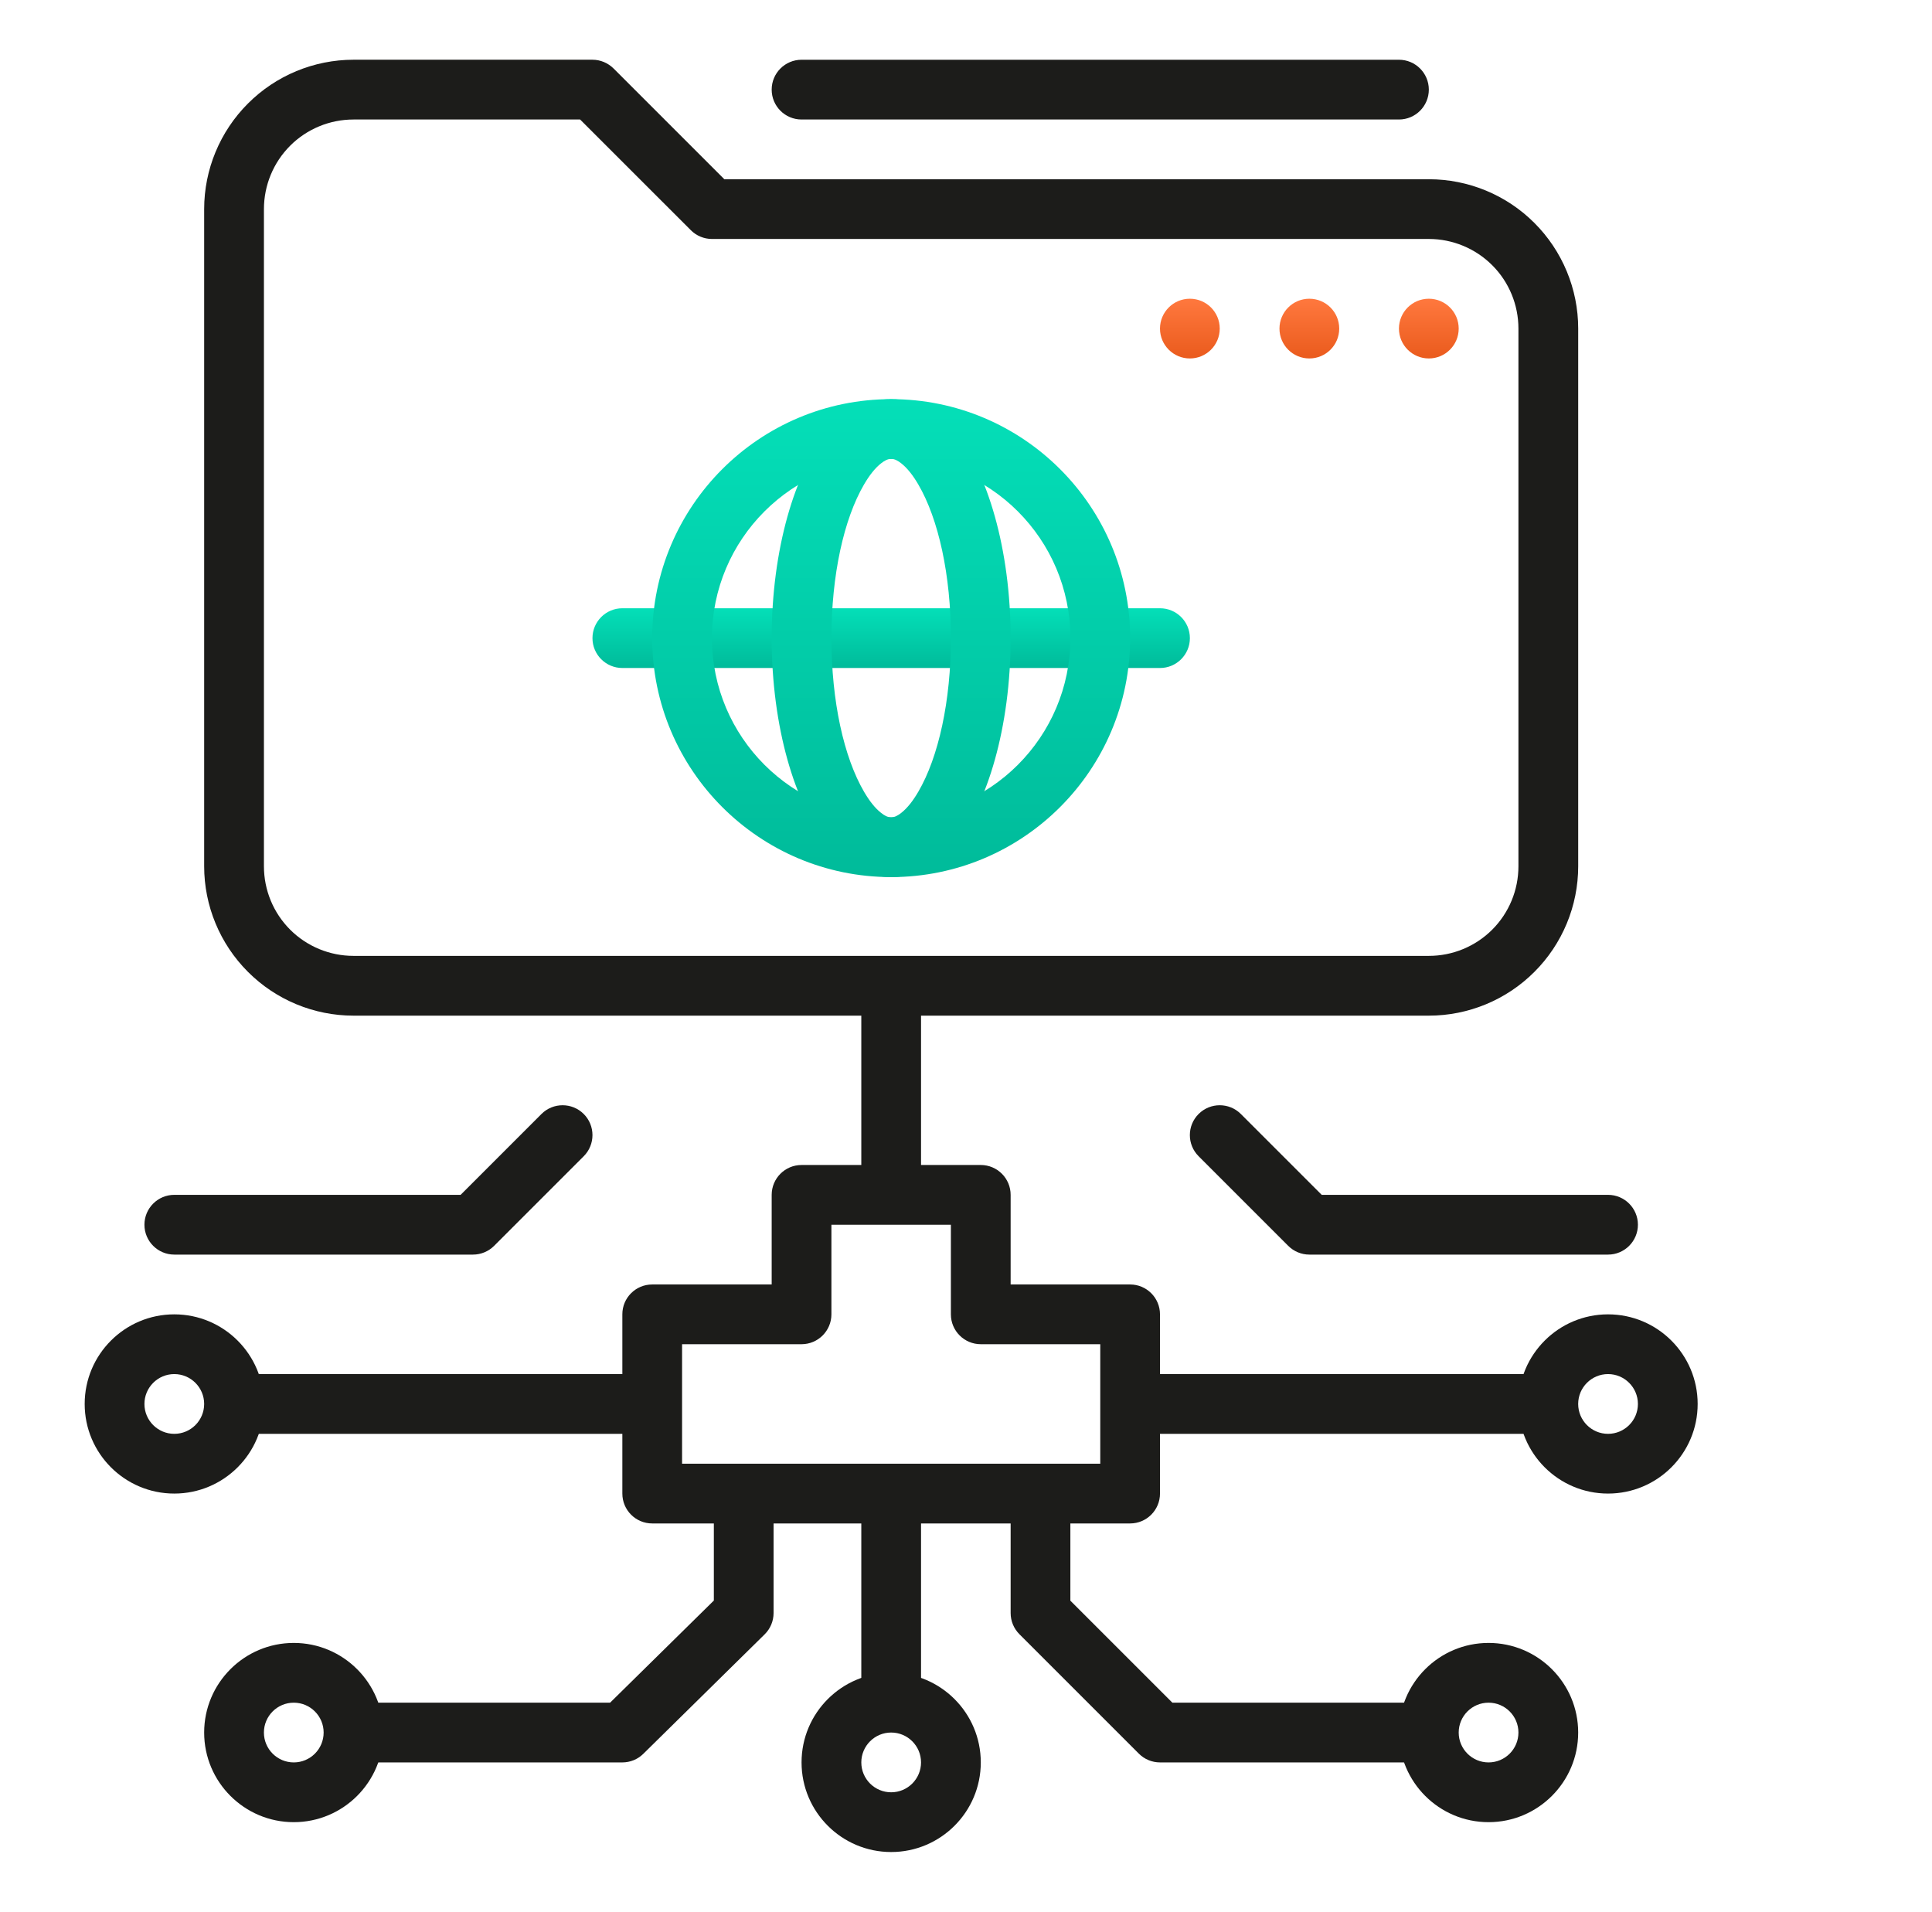 <svg width="95" height="94" viewBox="0 0 95 94" fill="none" xmlns="http://www.w3.org/2000/svg">
<path fill-rule="evenodd" clip-rule="evenodd" d="M45.289 73.439V83.72H42.352V73.439H45.289Z" fill="#1C1C1A"/>
<path fill-rule="evenodd" clip-rule="evenodd" d="M79.07 64.626C76.638 64.626 74.664 66.6 74.664 69.032C74.664 71.464 76.638 73.438 79.07 73.438C81.502 73.438 83.477 71.464 83.477 69.032C83.477 66.6 81.502 64.626 79.07 64.626ZM79.07 67.563C79.881 67.563 80.539 68.222 80.539 69.032C80.539 69.843 79.881 70.501 79.07 70.501C78.26 70.501 77.602 69.843 77.602 69.032C77.602 68.222 78.26 67.563 79.07 67.563Z" fill="#1C1C1A"/>
<path fill-rule="evenodd" clip-rule="evenodd" d="M43.82 82.251C41.388 82.251 39.414 84.225 39.414 86.657C39.414 89.089 41.388 91.063 43.82 91.063C46.252 91.063 48.227 89.089 48.227 86.657C48.227 84.225 46.252 82.251 43.82 82.251ZM43.82 85.188C44.631 85.188 45.289 85.847 45.289 86.657C45.289 87.468 44.631 88.126 43.82 88.126C43.01 88.126 42.352 87.468 42.352 86.657C42.352 85.847 43.01 85.188 43.82 85.188Z" fill="#1C1C1A"/>
<path fill-rule="evenodd" clip-rule="evenodd" d="M73.195 80.782C70.763 80.782 68.789 82.757 68.789 85.188C68.789 87.62 70.763 89.595 73.195 89.595C75.627 89.595 77.602 87.62 77.602 85.188C77.602 82.757 75.627 80.782 73.195 80.782ZM73.195 83.72C74.006 83.72 74.664 84.378 74.664 85.188C74.664 85.999 74.006 86.657 73.195 86.657C72.385 86.657 71.727 85.999 71.727 85.188C71.727 84.378 72.385 83.72 73.195 83.72Z" fill="#1C1C1A"/>
<path fill-rule="evenodd" clip-rule="evenodd" d="M8.57 64.626C6.138 64.626 4.164 66.6 4.164 69.032C4.164 71.464 6.138 73.438 8.57 73.438C11.002 73.438 12.977 71.464 12.977 69.032C12.977 66.6 11.002 64.626 8.57 64.626ZM8.57 67.563C9.381 67.563 10.039 68.222 10.039 69.032C10.039 69.843 9.381 70.501 8.57 70.501C7.76 70.501 7.102 69.843 7.102 69.032C7.102 68.222 7.76 67.563 8.57 67.563Z" fill="#1C1C1A"/>
<path fill-rule="evenodd" clip-rule="evenodd" d="M14.445 80.782C12.013 80.782 10.039 82.757 10.039 85.188C10.039 87.62 12.013 89.595 14.445 89.595C16.877 89.595 18.852 87.62 18.852 85.188C18.852 82.757 16.877 80.782 14.445 80.782ZM14.445 83.72C15.256 83.72 15.914 84.378 15.914 85.188C15.914 85.999 15.256 86.657 14.445 86.657C13.635 86.657 12.977 85.999 12.977 85.188C12.977 84.378 13.635 83.72 14.445 83.72Z" fill="#1C1C1A"/>
<path fill-rule="evenodd" clip-rule="evenodd" d="M11.508 67.564H32.07V70.501H11.508V67.564Z" fill="#1C1C1A"/>
<path fill-rule="evenodd" clip-rule="evenodd" d="M55.57 67.564H76.133V70.501H55.57V67.564Z" fill="#1C1C1A"/>
<path fill-rule="evenodd" clip-rule="evenodd" d="M39.414 5.876H68.789C69.6 5.876 70.258 5.218 70.258 4.407C70.258 3.596 69.6 2.938 68.789 2.938H39.414C38.603 2.938 37.945 3.596 37.945 4.407C37.945 5.218 38.603 5.876 39.414 5.876Z" fill="#1C1C1A"/>
<path fill-rule="evenodd" clip-rule="evenodd" d="M45.289 48.47V58.752H42.352V48.47H45.289Z" fill="#1C1C1A"/>
<path fill-rule="evenodd" clip-rule="evenodd" d="M49.695 73.438V79.313C49.695 79.703 49.85 80.076 50.125 80.352L56 86.227C56.275 86.502 56.649 86.657 57.038 86.657H70.258V83.719H57.647L52.632 78.705V73.438H49.695Z" fill="#1C1C1A"/>
<path fill-rule="evenodd" clip-rule="evenodd" d="M35.101 73.438V78.698L30 83.719H17.383V86.657H30.602C30.987 86.657 31.358 86.506 31.632 86.235L37.599 80.36C37.88 80.084 38.038 79.707 38.038 79.313V73.438H35.101Z" fill="#1C1C1A"/>
<g filter="url(#filter0_d_1_35962)">
<path fill-rule="evenodd" clip-rule="evenodd" d="M30.602 30.845H57.04C57.851 30.845 58.509 30.187 58.509 29.377C58.509 28.566 57.851 27.908 57.04 27.908H30.602C29.791 27.908 29.133 28.566 29.133 29.377C29.133 30.187 29.791 30.845 30.602 30.845Z" fill="url(#paint0_linear_1_35962)"/>
<path fill-rule="evenodd" clip-rule="evenodd" d="M43.821 17.626C37.336 17.626 32.07 22.891 32.07 29.376C32.07 35.861 37.336 41.126 43.821 41.126C50.306 41.126 55.571 35.861 55.571 29.376C55.571 22.891 50.306 17.626 43.821 17.626ZM43.821 20.563C48.684 20.563 52.633 24.512 52.633 29.376C52.633 34.239 48.684 38.188 43.821 38.188C38.957 38.188 35.008 34.239 35.008 29.376C35.008 24.512 38.957 20.563 43.821 20.563Z" fill="url(#paint1_linear_1_35962)"/>
<path fill-rule="evenodd" clip-rule="evenodd" d="M43.82 17.626C42.699 17.626 41.596 18.18 40.664 19.307C39.101 21.199 37.945 24.987 37.945 29.376C37.945 33.765 39.101 37.553 40.664 39.444C41.596 40.572 42.699 41.126 43.82 41.126C44.942 41.126 46.045 40.572 46.977 39.444C48.54 37.553 49.695 33.765 49.695 29.376C49.695 24.987 48.54 21.199 46.977 19.307C46.045 18.18 44.942 17.626 43.82 17.626ZM43.82 20.563C43.995 20.563 44.153 20.656 44.311 20.778C44.62 21.019 44.896 21.38 45.154 21.82C46.149 23.523 46.758 26.279 46.758 29.376C46.758 32.473 46.149 35.229 45.154 36.931C44.896 37.372 44.62 37.732 44.311 37.973C44.153 38.096 43.995 38.188 43.82 38.188C43.645 38.188 43.487 38.096 43.33 37.973C43.02 37.732 42.745 37.372 42.487 36.931C41.492 35.229 40.883 32.473 40.883 29.376C40.883 26.279 41.492 23.523 42.487 21.82C42.745 21.38 43.02 21.019 43.33 20.778C43.487 20.656 43.645 20.563 43.82 20.563Z" fill="url(#paint2_linear_1_35962)"/>
</g>
<path fill-rule="evenodd" clip-rule="evenodd" d="M77.603 16.156C77.603 14.209 76.827 12.34 75.45 10.963C74.076 9.586 72.205 8.813 70.26 8.813H35.617L30.172 3.369C29.896 3.094 29.522 2.937 29.134 2.937H17.383C15.437 2.937 13.566 3.713 12.192 5.09C10.815 6.467 10.039 8.335 10.039 10.283V42.594C10.039 44.541 10.815 46.41 12.192 47.786C13.566 49.163 15.437 49.939 17.383 49.939H70.26C72.205 49.939 74.076 49.163 75.45 47.786C76.827 46.41 77.603 44.541 77.603 42.594C77.603 35.414 77.603 23.336 77.603 16.156ZM74.664 16.156V42.594C74.664 43.764 74.202 44.883 73.375 45.711C72.549 46.537 71.426 47 70.26 47C57.971 47 29.672 47 17.383 47C16.216 47 15.093 46.537 14.267 45.711C13.44 44.883 12.978 43.764 12.978 42.594V10.283C12.978 9.113 13.44 7.994 14.267 7.165C15.093 6.339 16.216 5.876 17.383 5.876H28.525L33.971 11.32C34.246 11.596 34.62 11.75 35.008 11.75H70.26C71.426 11.75 72.549 12.215 73.375 13.041C74.202 13.867 74.664 14.989 74.664 16.156Z" fill="#1C1C1A"/>
<path d="M70.258 17.625C71.069 17.625 71.727 16.967 71.727 16.156C71.727 15.345 71.069 14.688 70.258 14.688C69.447 14.688 68.789 15.345 68.789 16.156C68.789 16.967 69.447 17.625 70.258 17.625Z" fill="url(#paint3_linear_1_35962)"/>
<path d="M64.383 17.625C65.194 17.625 65.852 16.967 65.852 16.156C65.852 15.345 65.194 14.688 64.383 14.688C63.572 14.688 62.914 15.345 62.914 16.156C62.914 16.967 63.572 17.625 64.383 17.625Z" fill="url(#paint4_linear_1_35962)"/>
<path d="M58.508 17.625C59.319 17.625 59.977 16.967 59.977 16.156C59.977 15.345 59.319 14.688 58.508 14.688C57.697 14.688 57.039 15.345 57.039 16.156C57.039 16.967 57.697 17.625 58.508 17.625Z" fill="url(#paint5_linear_1_35962)"/>
<path fill-rule="evenodd" clip-rule="evenodd" d="M58.938 56.851L63.344 61.257C63.62 61.533 63.993 61.688 64.383 61.688H79.07C79.881 61.688 80.539 61.029 80.539 60.219C80.539 59.408 79.881 58.75 79.07 58.75H64.991L61.015 54.774C60.442 54.201 59.511 54.201 58.938 54.774C58.364 55.347 58.364 56.278 58.938 56.851Z" fill="#1C1C1A"/>
<path fill-rule="evenodd" clip-rule="evenodd" d="M26.625 54.774L22.649 58.75H8.57C7.76 58.75 7.102 59.408 7.102 60.219C7.102 61.029 7.76 61.688 8.57 61.688H23.258C23.648 61.688 24.021 61.533 24.297 61.257L28.703 56.851C29.276 56.278 29.276 55.347 28.703 54.774C28.129 54.201 27.199 54.201 26.625 54.774Z" fill="#1C1C1A"/>
<path fill-rule="evenodd" clip-rule="evenodd" d="M57.039 64.626C57.039 63.815 56.381 63.157 55.57 63.157H49.695V58.751C49.695 57.94 49.037 57.282 48.225 57.282H39.414C38.603 57.282 37.945 57.94 37.945 58.751V63.157H32.07C31.258 63.157 30.6 63.815 30.602 64.626V73.438C30.602 74.249 31.258 74.907 32.07 74.907H55.57C56.381 74.907 57.038 74.249 57.039 73.438V64.626ZM54.102 66.094V71.969H33.539V66.094H39.413C40.224 66.094 40.882 65.436 40.882 64.626V60.219H46.757V64.626C46.757 65.436 47.415 66.094 48.227 66.094H54.102Z" fill="#1C1C1A"/>
<defs>
<filter id="filter0_d_1_35962" x="29.133" y="17.626" width="29.375" height="25.5" filterUnits="userSpaceOnUse" color-interpolation-filters="sRGB">
<feFlood flood-opacity="0" result="BackgroundImageFix"/>
<feColorMatrix in="SourceAlpha" type="matrix" values="0 0 0 0 0 0 0 0 0 0 0 0 0 0 0 0 0 0 127 0" result="hardAlpha"/>
<feOffset dy="2"/>
<feColorMatrix type="matrix" values="0 0 0 0 0.831 0 0 0 0 0.882 0 0 0 0 0.957 0 0 0 1 0"/>
<feBlend mode="normal" in2="BackgroundImageFix" result="effect1_dropShadow_1_35962"/>
<feBlend mode="normal" in="SourceGraphic" in2="effect1_dropShadow_1_35962" result="shape"/>
</filter>
<linearGradient id="paint0_linear_1_35962" x1="43.821" y1="27.908" x2="43.821" y2="30.845" gradientUnits="userSpaceOnUse">
<stop stop-color="#04DFB8"/>
<stop offset="1" stop-color="#00BB9A"/>
</linearGradient>
<linearGradient id="paint1_linear_1_35962" x1="43.821" y1="17.626" x2="43.821" y2="41.126" gradientUnits="userSpaceOnUse">
<stop stop-color="#04DFB8"/>
<stop offset="1" stop-color="#00BB9A"/>
</linearGradient>
<linearGradient id="paint2_linear_1_35962" x1="43.82" y1="17.626" x2="43.82" y2="41.126" gradientUnits="userSpaceOnUse">
<stop stop-color="#04DFB8"/>
<stop offset="1" stop-color="#00BB9A"/>
</linearGradient>
<linearGradient id="paint3_linear_1_35962" x1="70.258" y1="14.688" x2="70.258" y2="17.625" gradientUnits="userSpaceOnUse">
<stop stop-color="#FF783E"/>
<stop offset="1" stop-color="#EA5B1D"/>
</linearGradient>
<linearGradient id="paint4_linear_1_35962" x1="64.383" y1="14.688" x2="64.383" y2="17.625" gradientUnits="userSpaceOnUse">
<stop stop-color="#FF783E"/>
<stop offset="1" stop-color="#EA5B1D"/>
</linearGradient>
<linearGradient id="paint5_linear_1_35962" x1="58.508" y1="14.688" x2="58.508" y2="17.625" gradientUnits="userSpaceOnUse">
<stop stop-color="#FF783E"/>
<stop offset="1" stop-color="#EA5B1D"/>
</linearGradient>
</defs>
</svg>
